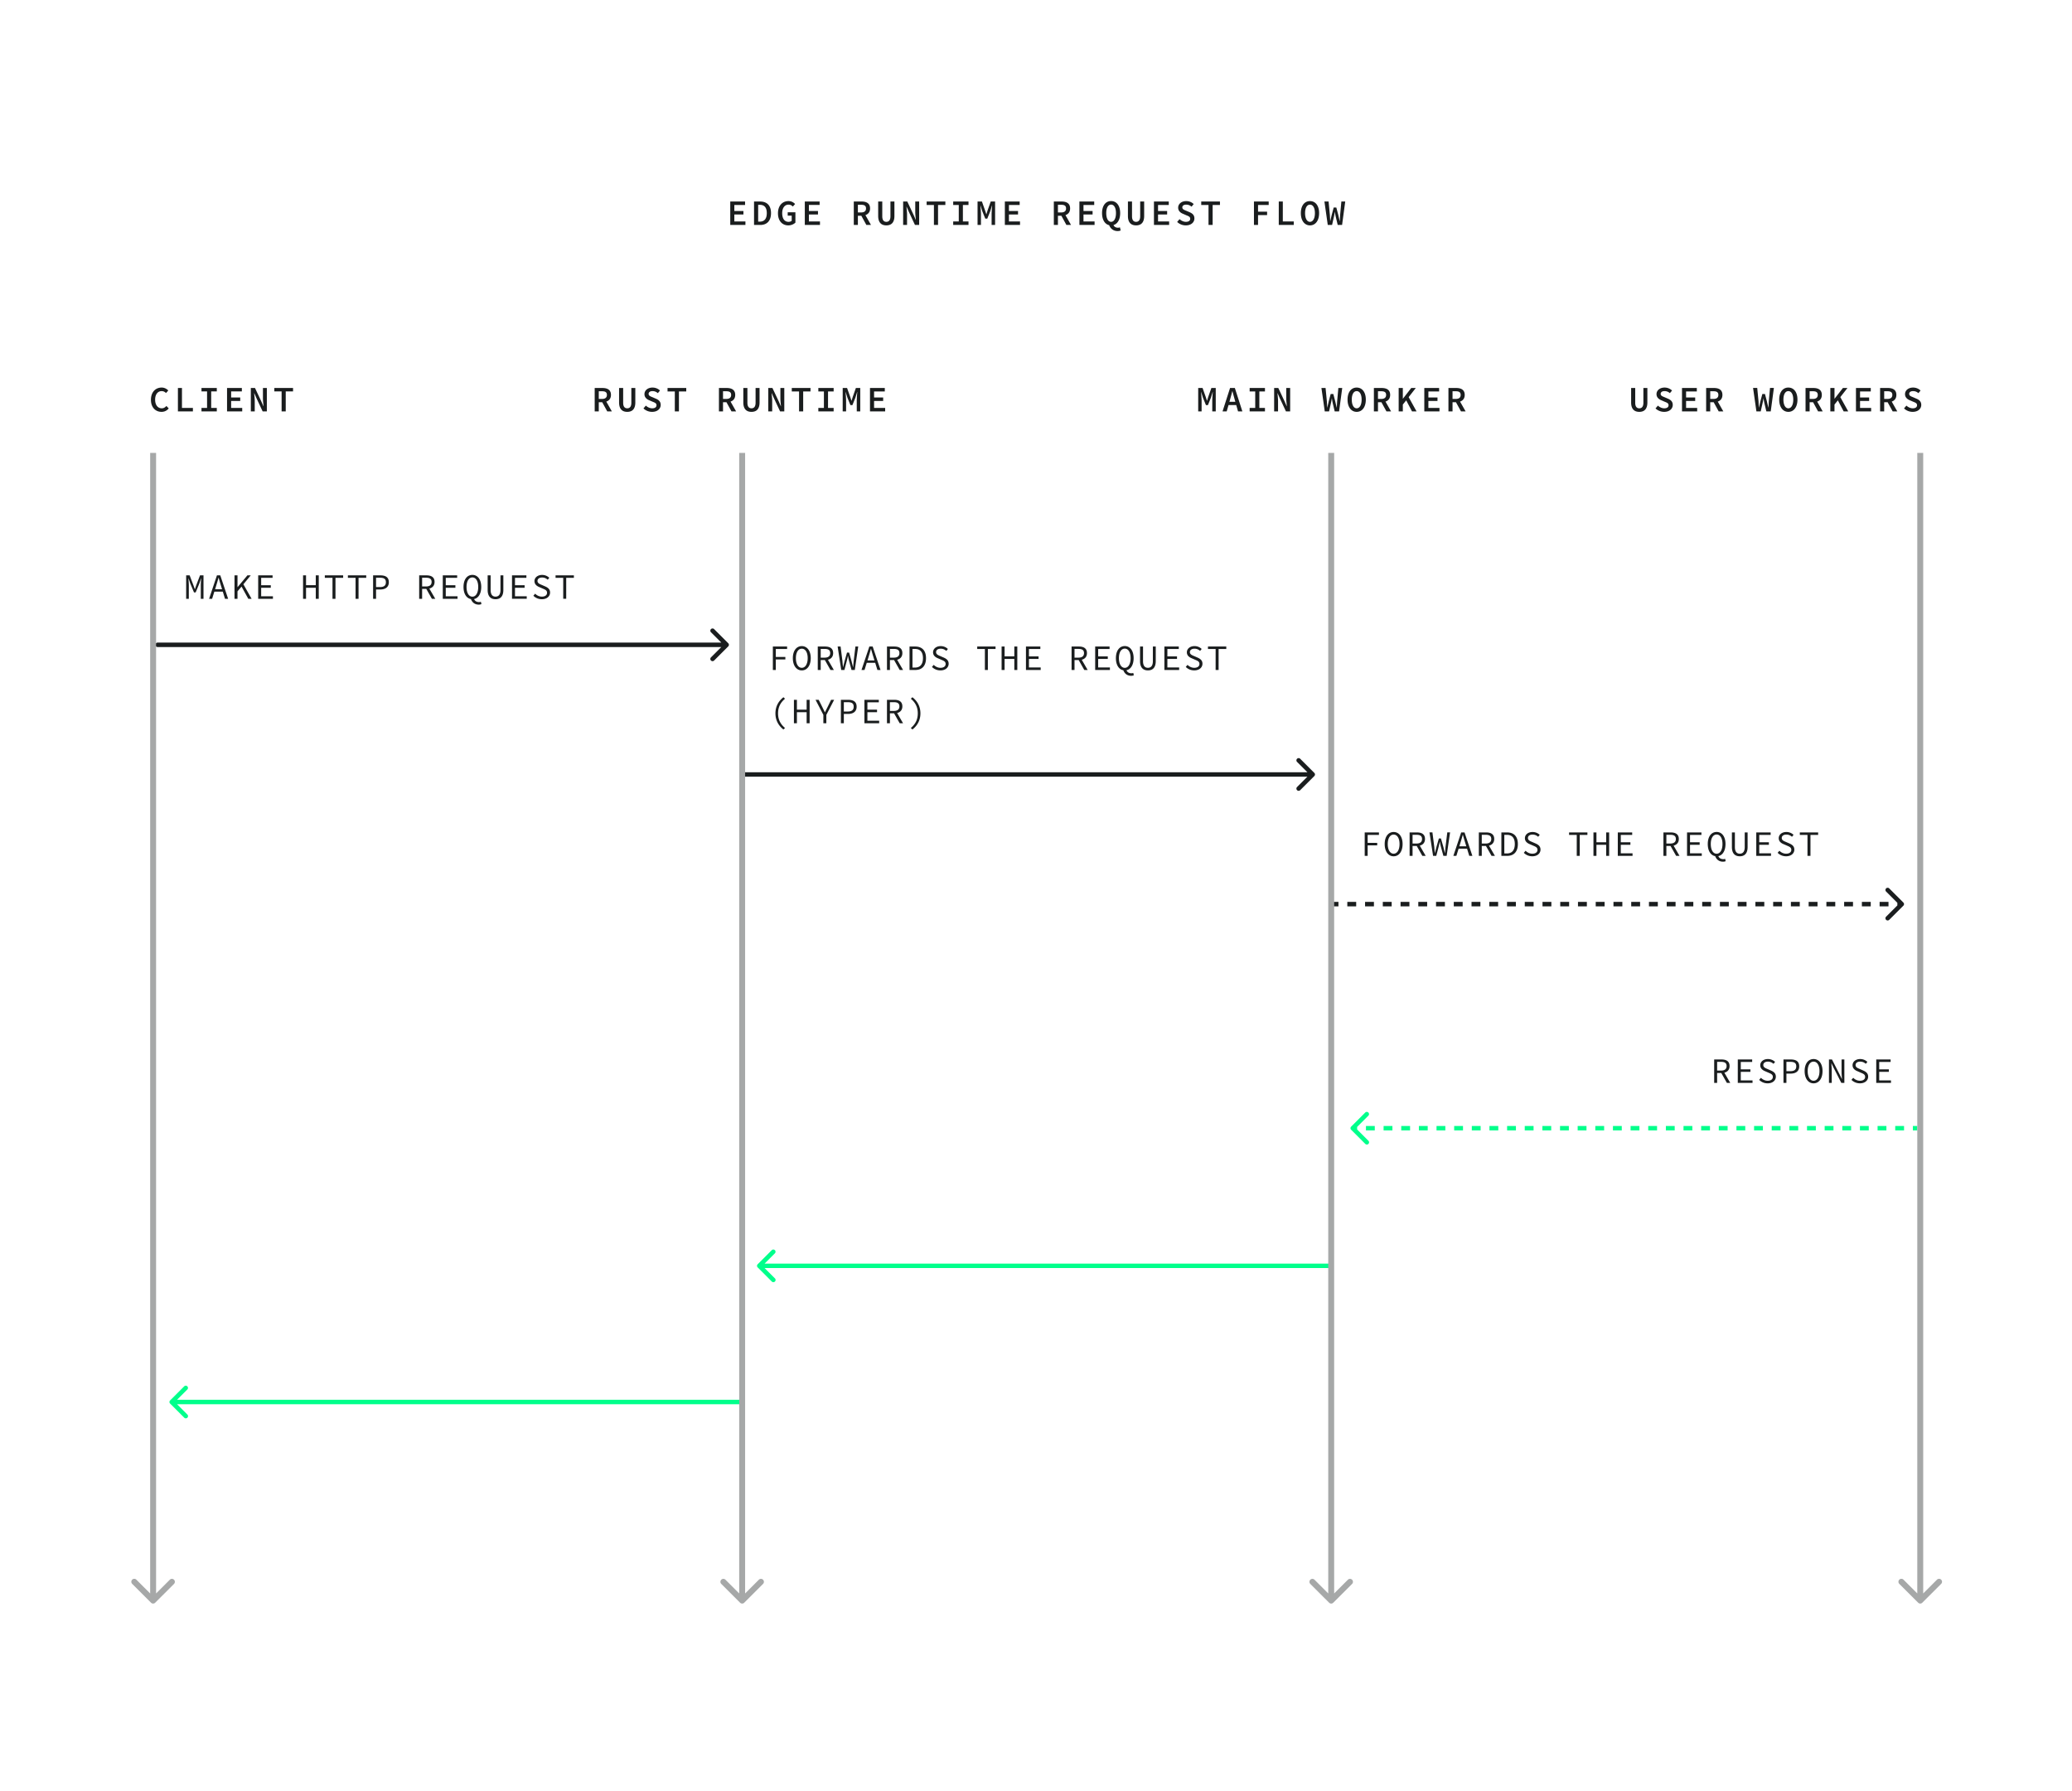 <svg xmlns="http://www.w3.org/2000/svg" width="1400" height="1210" fill="none" viewBox="0 0 1400 1210"><g clip-path="url(#a)"><path fill="#1a1d1e" d="M493.415 152h10.248v-2.352h-7.488v-4.728h6.144v-2.328h-6.144v-4.104h7.248v-2.328h-10.008zm16.071 0h4.2c4.488 0 7.272-2.76 7.272-7.992s-2.784-7.848-7.416-7.848h-4.056zm2.784-2.256v-11.352h1.104c3.024 0 4.728 1.728 4.728 5.616s-1.704 5.736-4.728 5.736zm20.367 2.544c2.016 0 3.768-.864 4.8-1.872v-6.984h-5.208v2.28h2.712v3.456c-.48.456-1.296.72-2.136.72-2.784 0-4.296-2.232-4.296-5.856 0-3.576 1.752-5.76 4.248-5.76 1.368 0 2.208.528 2.928 1.296l1.536-1.728c-.96-.984-2.376-1.968-4.464-1.968-4.08 0-7.104 3.048-7.104 8.256 0 5.232 3 8.16 6.984 8.16m11.15-.288h10.248v-2.352h-7.488v-4.728h6.144v-2.328h-6.144v-4.104h7.248v-2.328h-10.008zm33.101 0h2.76v-6.216h2.328l3.408 6.216h3.12l-3.768-6.648c1.896-.648 3.144-2.112 3.144-4.512 0-3.528-2.52-4.68-5.76-4.68h-5.232zm2.76-8.448v-5.184h2.184c2.16 0 3.312.624 3.312 2.472 0 1.8-1.152 2.712-3.312 2.712zm19.239 8.736c3.432 0 5.448-1.992 5.448-6.336v-9.792h-2.688v9.984c0 2.616-1.08 3.744-2.76 3.744-1.704 0-2.76-1.128-2.76-3.744v-9.984h-2.76v9.792c0 4.344 2.064 6.336 5.52 6.336M610.23 152h2.64v-7.008c0-1.752-.264-3.648-.384-5.328h.072l1.464 3.336 4.2 9h2.832v-15.84h-2.64v6.96c0 1.752.264 3.744.384 5.376h-.072l-1.464-3.36-4.224-8.976h-2.808zm20.798 0h2.784v-13.512h4.944v-2.328h-12.648v2.328h4.92zm13.023 0h10.344v-2.352h-3.792v-11.16h3.792v-2.328h-10.344v2.328h3.768v11.16h-3.768zm16.455 0h2.304v-7.128c0-1.512-.24-4.488-.36-5.976h.072l1.2 3.864 2.016 4.968h1.344l1.992-4.968 1.2-3.864h.096c-.144 1.488-.36 4.464-.36 5.976V152h2.352v-15.84h-2.952l-2.184 6.192-.72 2.376h-.096l-.768-2.376-2.184-6.192h-2.952zm18.45 0h10.248v-2.352h-7.488v-4.728h6.144v-2.328h-6.144v-4.104h7.248v-2.328h-10.008zm33.101 0h2.76v-6.216h2.328l3.408 6.216h3.12l-3.768-6.648c1.896-.648 3.144-2.112 3.144-4.512 0-3.528-2.52-4.68-5.76-4.68h-5.232zm2.76-8.448v-5.184h2.184c2.16 0 3.312.624 3.312 2.472 0 1.8-1.152 2.712-3.312 2.712zM729.328 152h10.248v-2.352h-7.488v-4.728h6.144v-2.328h-6.144v-4.104h7.248v-2.328h-10.008zm25.838 4.128c.84 0 1.512-.168 2.04-.408l-.504-2.136a3 3 0 0 1-1.224.288c-1.368 0-2.592-.552-3.12-1.8 2.736-.792 4.512-3.744 4.512-8.064 0-5.112-2.472-8.16-6.12-8.16s-6.12 3.024-6.12 8.16c0 4.464 1.896 7.464 4.8 8.136.888 2.304 2.808 3.984 5.736 3.984m-4.416-6.24c-2.04 0-3.288-2.328-3.288-5.88 0-3.576 1.248-5.76 3.288-5.76 2.016 0 3.288 2.184 3.288 5.76 0 3.552-1.272 5.88-3.288 5.88m16.887 2.4c3.432 0 5.448-1.992 5.448-6.336v-9.792h-2.688v9.984c0 2.616-1.08 3.744-2.76 3.744-1.704 0-2.76-1.128-2.76-3.744v-9.984h-2.76v9.792c0 4.344 2.064 6.336 5.52 6.336M779.7 152h10.248v-2.352h-7.488v-4.728h6.144v-2.328h-6.144v-4.104h7.248v-2.328H779.7zm21.518.288c3.672 0 5.808-2.136 5.808-4.704 0-2.304-1.416-3.456-3.408-4.272l-2.064-.888c-1.416-.576-2.688-1.008-2.688-2.256 0-1.2 1.008-1.896 2.64-1.896 1.464 0 2.544.504 3.6 1.368l1.44-1.752c-1.296-1.272-3.096-2.016-5.04-2.016-3.192 0-5.448 1.92-5.448 4.44 0 2.304 1.704 3.552 3.384 4.2l2.136.936c1.56.624 2.616 1.032 2.616 2.352 0 1.272-.984 2.088-2.928 2.088-1.536 0-3.096-.744-4.272-1.824l-1.608 1.896c1.536 1.488 3.624 2.328 5.832 2.328m15.351-.288h2.784v-13.512h4.944v-2.328h-12.648v2.328h4.92zm30.701 0h2.76v-6.648h6.12v-2.328h-6.12v-4.536h7.2v-2.328h-9.96zm16.767 0h10.128v-2.352h-7.392V136.16h-2.736zm21.086.288c3.648 0 6.168-3.168 6.168-8.28s-2.52-8.136-6.168-8.136c-3.624 0-6.168 3-6.168 8.136 0 5.112 2.544 8.28 6.168 8.28m0-2.4c-2.016 0-3.312-2.304-3.312-5.88s1.296-5.736 3.312-5.736 3.336 2.16 3.336 5.736-1.32 5.88-3.336 5.88M897.138 152h2.904l1.32-5.856c.216-.96.384-1.992.528-2.928h.072a44 44 0 0 0 .504 2.928l1.392 5.856h2.952l2.136-15.864h-2.616l-.84 9.216-.216 3.984h-.096c-.288-1.344-.648-2.688-.912-3.984l-1.344-5.136h-1.776l-1.368 5.136c-.288 1.32-.624 2.664-.912 3.984h-.072c-.072-1.32-.168-2.64-.216-3.984l-.888-9.216h-2.808zM109.136 278.288c1.992 0 3.6-.816 4.872-2.304l-1.56-1.68c-.888.984-1.872 1.584-3.144 1.584-2.688 0-4.488-2.232-4.488-5.856 0-3.576 1.8-5.76 4.416-5.76 1.224 0 2.136.504 2.928 1.296l1.536-1.728c-.984-1.032-2.52-1.968-4.464-1.968-4.152 0-7.248 3.072-7.248 8.256 0 5.232 3.144 8.16 7.152 8.16m11.078-.288h10.128v-2.352h-7.392V262.16h-2.736zm15.927 0h10.344v-2.352h-3.792v-11.16h3.792v-2.328h-10.344v2.328h3.768v11.16h-3.768zm17.271 0h10.248v-2.352h-7.488v-4.728h6.144v-2.328h-6.144v-4.104h7.248v-2.328h-10.008zm16.07 0h2.64v-7.008c0-1.752-.264-3.648-.384-5.328h.072l1.464 3.336 4.2 9h2.832v-15.84h-2.64v6.96c0 1.752.264 3.744.384 5.376h-.072l-1.464-3.36-4.224-8.976h-2.808zm20.799 0h2.784v-13.512h4.944v-2.328h-12.648v2.328h4.92zM401.82 278h2.76v-6.216h2.328l3.408 6.216h3.12l-3.768-6.648c1.896-.648 3.144-2.112 3.144-4.512 0-3.528-2.52-4.68-5.76-4.68h-5.232zm2.76-8.448v-5.184h2.184c2.16 0 3.312.624 3.312 2.472 0 1.8-1.152 2.712-3.312 2.712zm19.239 8.736c3.432 0 5.448-1.992 5.448-6.336v-9.792h-2.688v9.984c0 2.616-1.08 3.744-2.76 3.744-1.704 0-2.76-1.128-2.76-3.744v-9.984h-2.76v9.792c0 4.344 2.064 6.336 5.52 6.336m16.791 0c3.672 0 5.808-2.136 5.808-4.704 0-2.304-1.416-3.456-3.408-4.272l-2.064-.888c-1.416-.576-2.688-1.008-2.688-2.256 0-1.2 1.008-1.896 2.64-1.896 1.464 0 2.544.504 3.6 1.368l1.44-1.752c-1.296-1.272-3.096-2.016-5.04-2.016-3.192 0-5.448 1.92-5.448 4.44 0 2.304 1.704 3.552 3.384 4.2l2.136.936c1.56.624 2.616 1.032 2.616 2.352 0 1.272-.984 2.088-2.928 2.088-1.536 0-3.096-.744-4.272-1.824l-1.608 1.896c1.536 1.488 3.624 2.328 5.832 2.328m15.35-.288h2.784v-13.512h4.944v-2.328H451.04v2.328h4.92zm29.814 0h2.76v-6.216h2.328L494.27 278h3.12l-3.768-6.648c1.896-.648 3.144-2.112 3.144-4.512 0-3.528-2.52-4.68-5.76-4.68h-5.232zm2.76-8.448v-5.184h2.184c2.16 0 3.312.624 3.312 2.472 0 1.8-1.152 2.712-3.312 2.712zm19.238 8.736c3.432 0 5.448-1.992 5.448-6.336v-9.792h-2.688v9.984c0 2.616-1.08 3.744-2.76 3.744-1.704 0-2.76-1.128-2.76-3.744v-9.984h-2.76v9.792c0 4.344 2.064 6.336 5.52 6.336m11.343-.288h2.64v-7.008c0-1.752-.264-3.648-.384-5.328h.072l1.464 3.336 4.2 9h2.832v-15.84h-2.64v6.96c0 1.752.264 3.744.384 5.376h-.072l-1.464-3.36-4.224-8.976h-2.808zm20.798 0h2.784v-13.512h4.944v-2.328h-12.648v2.328h4.92zm13.023 0h10.344v-2.352h-3.792v-11.16h3.792v-2.328h-10.344v2.328h3.768v11.16h-3.768zm16.455 0h2.304v-7.128c0-1.512-.24-4.488-.36-5.976h.072l1.2 3.864 2.016 4.968h1.344l1.992-4.968 1.2-3.864h.096c-.144 1.488-.36 4.464-.36 5.976V278h2.352v-15.84h-2.952l-2.184 6.192-.72 2.376h-.096l-.768-2.376-2.184-6.192h-2.952zm18.45 0h10.248v-2.352h-7.488v-4.728h6.144v-2.328h-6.144v-4.104h7.248v-2.328h-10.008zM809.594 278h2.304v-7.128c0-1.512-.24-4.488-.36-5.976h.072l1.2 3.864 2.016 4.968h1.344l1.992-4.968 1.2-3.864h.096c-.144 1.488-.36 4.464-.36 5.976V278h2.352v-15.84h-2.952l-2.184 6.192-.72 2.376h-.096l-.768-2.376-2.184-6.192h-2.952zm16.434 0h2.808l1.248-4.32h5.208l1.224 4.32h2.928l-5.088-15.84h-3.24zm4.656-6.504.552-1.968c.48-1.68.96-3.456 1.392-5.208h.096c.456 1.752.936 3.528 1.416 5.208l.552 1.968zM844.355 278h10.344v-2.352h-3.792v-11.16h3.792v-2.328h-10.344v2.328h3.768v11.16h-3.768zm16.55 0h2.64v-7.008c0-1.752-.264-3.648-.384-5.328h.072l1.464 3.336 4.2 9h2.832v-15.84h-2.64v6.96c0 1.752.264 3.744.384 5.376h-.072l-1.464-3.36-4.224-8.976h-2.808zm34.206 0h2.904l1.32-5.856c.216-.96.384-1.992.528-2.928h.072a44 44 0 0 0 .504 2.928l1.392 5.856h2.952l2.136-15.864h-2.616l-.84 9.216-.216 3.984h-.096c-.288-1.344-.648-2.688-.912-3.984l-1.344-5.136h-1.776l-1.368 5.136c-.288 1.32-.624 2.664-.912 3.984h-.072c-.072-1.32-.168-2.64-.216-3.984l-.888-9.216h-2.808zm21.566.288c3.648 0 6.168-3.168 6.168-8.28s-2.52-8.136-6.168-8.136c-3.624 0-6.168 3-6.168 8.136 0 5.112 2.544 8.28 6.168 8.28m0-2.4c-2.016 0-3.312-2.304-3.312-5.88s1.296-5.736 3.312-5.736 3.336 2.16 3.336 5.736-1.32 5.88-3.336 5.88M928.308 278h2.76v-6.216h2.328l3.408 6.216h3.12l-3.768-6.648c1.896-.648 3.144-2.112 3.144-4.512 0-3.528-2.52-4.68-5.76-4.68h-5.232zm2.76-8.448v-5.184h2.184c2.16 0 3.312.624 3.312 2.472 0 1.8-1.152 2.712-3.312 2.712zM945.051 278h2.808v-4.656l2.28-2.832 3.936 7.488h3.072l-5.352-9.672 4.824-6.168h-3.072l-5.616 7.224h-.072v-7.224h-2.808zm17.318 0h10.248v-2.352h-7.488v-4.728h6.144v-2.328h-6.144v-4.104h7.248v-2.328h-10.008zm16.311 0h2.76v-6.216h2.328l3.408 6.216h3.12l-3.768-6.648c1.896-.648 3.144-2.112 3.144-4.512 0-3.528-2.52-4.68-5.76-4.68h-5.232zm2.76-8.448v-5.184h2.184c2.16 0 3.312.624 3.312 2.472 0 1.8-1.152 2.712-3.312 2.712zM1107.64 278.288c3.43 0 5.45-1.992 5.45-6.336v-9.792h-2.69v9.984c0 2.616-1.08 3.744-2.76 3.744-1.7 0-2.76-1.128-2.76-3.744v-9.984h-2.76v9.792c0 4.344 2.06 6.336 5.52 6.336m16.79 0c3.67 0 5.81-2.136 5.81-4.704 0-2.304-1.42-3.456-3.41-4.272l-2.06-.888c-1.42-.576-2.69-1.008-2.69-2.256 0-1.2 1.01-1.896 2.64-1.896 1.46 0 2.54.504 3.6 1.368l1.44-1.752c-1.3-1.272-3.1-2.016-5.04-2.016-3.19 0-5.45 1.92-5.45 4.44 0 2.304 1.71 3.552 3.39 4.2l2.13.936c1.56.624 2.62 1.032 2.62 2.352 0 1.272-.99 2.088-2.93 2.088-1.54 0-3.1-.744-4.27-1.824l-1.61 1.896c1.54 1.488 3.62 2.328 5.83 2.328m12.06-.288h10.25v-2.352h-7.49v-4.728h6.15v-2.328h-6.15v-4.104h7.25v-2.328h-10.01zm16.31 0h2.76v-6.216h2.33l3.41 6.216h3.12l-3.77-6.648c1.9-.648 3.15-2.112 3.15-4.512 0-3.528-2.52-4.68-5.76-4.68h-5.24zm2.76-8.448v-5.184h2.19c2.16 0 3.31.624 3.31 2.472 0 1.8-1.15 2.712-3.31 2.712zm31.21 8.448h2.9l1.32-5.856c.22-.96.39-1.992.53-2.928h.07c.12.936.32 1.968.51 2.928l1.39 5.856h2.95l2.14-15.864h-2.62l-.84 9.216-.21 3.984h-.1c-.29-1.344-.65-2.688-.91-3.984l-1.35-5.136h-1.77l-1.37 5.136c-.29 1.32-.62 2.664-.91 3.984h-.07c-.08-1.32-.17-2.64-.22-3.984l-.89-9.216h-2.81zm21.57.288c3.64 0 6.16-3.168 6.16-8.28s-2.52-8.136-6.16-8.136c-3.63 0-6.17 3-6.17 8.136 0 5.112 2.54 8.28 6.17 8.28m0-2.4c-2.02 0-3.32-2.304-3.32-5.88s1.3-5.736 3.32-5.736c2.01 0 3.33 2.16 3.33 5.736s-1.32 5.88-3.33 5.88m11.63 2.112h2.76v-6.216h2.33l3.4 6.216h3.12l-3.76-6.648c1.89-.648 3.14-2.112 3.14-4.512 0-3.528-2.52-4.68-5.76-4.68h-5.23zm2.76-8.448v-5.184h2.18c2.16 0 3.31.624 3.31 2.472 0 1.8-1.15 2.712-3.31 2.712zm13.98 8.448h2.81v-4.656l2.28-2.832 3.93 7.488h3.08l-5.36-9.672 4.83-6.168h-3.07l-5.62 7.224h-.07v-7.224h-2.81zm17.32 0h10.25v-2.352h-7.49v-4.728h6.14v-2.328h-6.14v-4.104h7.25v-2.328h-10.01zm16.31 0h2.76v-6.216h2.33l3.41 6.216h3.12l-3.77-6.648c1.89-.648 3.14-2.112 3.14-4.512 0-3.528-2.52-4.68-5.76-4.68h-5.23zm2.76-8.448v-5.184h2.18c2.16 0 3.32.624 3.32 2.472 0 1.8-1.16 2.712-3.32 2.712zm19.24 8.736c3.67 0 5.81-2.136 5.81-4.704 0-2.304-1.42-3.456-3.41-4.272l-2.07-.888c-1.41-.576-2.68-1.008-2.68-2.256 0-1.2 1-1.896 2.64-1.896 1.46 0 2.54.504 3.6 1.368l1.44-1.752c-1.3-1.272-3.1-2.016-5.04-2.016-3.2 0-5.45 1.92-5.45 4.44 0 2.304 1.7 3.552 3.38 4.2l2.14.936c1.56.624 2.61 1.032 2.61 2.352 0 1.272-.98 2.088-2.92 2.088-1.54 0-3.1-.744-4.28-1.824l-1.6 1.896c1.53 1.488 3.62 2.328 5.83 2.328M125.784 404.599h1.8v-8.952c0-1.296-.168-3.576-.264-4.848h.072l1.152 3.384 2.544 6.12h1.104l2.52-6.12 1.104-3.384h.096c-.096 1.272-.24 3.552-.24 4.848v8.952h1.824v-15.84h-2.352l-2.568 6.744-.864 2.568h-.096l-.912-2.568-2.568-6.744h-2.352zm15.496 0h2.04l1.512-4.848h5.712l1.488 4.848h2.112l-5.304-15.84h-2.256zm4.056-6.456.744-2.424c.552-1.776 1.056-3.48 1.56-5.328h.096a155 155 0 0 0 1.56 5.328l.744 2.424zm13.118 6.456h2.016v-5.04l2.736-3.216 4.56 8.256h2.232l-5.544-9.816 4.968-6.024h-2.256l-6.624 7.944h-.072v-7.944h-2.016zm15.999 0h9.96v-1.704h-7.944v-5.76h6.504v-1.704h-6.504v-4.992h7.704v-1.68h-9.72zm30.317 0h2.016v-7.464h6.576v7.464h2.016v-15.84h-2.016v6.648h-6.576v-6.648h-2.016zm19.887 0h2.016v-14.16h5.184v-1.68h-12.384v1.68h5.184zm15.59 0h2.016v-14.16h5.184v-1.68h-12.384v1.68h5.184zm11.847 0h1.992v-6.288h2.832c3.456 0 5.808-1.56 5.808-4.896 0-3.48-2.328-4.656-5.808-4.656h-4.824zm1.992-7.92v-6.312h2.568c2.736 0 4.08.744 4.08 3.048 0 2.256-1.32 3.264-4.08 3.264zm29.141 7.92h1.992v-6.696h2.808l3.792 6.696h2.28l-4.008-6.912c2.136-.552 3.528-2.016 3.528-4.488 0-3.288-2.304-4.44-5.496-4.44h-4.896zm1.992-8.328v-5.904h2.616c2.448 0 3.792.744 3.792 2.832 0 2.064-1.344 3.072-3.792 3.072zm13.959 8.328h9.96v-1.704h-7.944v-5.76h6.504v-1.704h-6.504v-4.992h7.704v-1.68h-9.72zm24.327 3.936c.696 0 1.272-.144 1.776-.336l-.36-1.608c-.288.12-.696.24-1.176.24-1.632 0-2.88-.696-3.408-2.064 2.904-.6 4.824-3.648 4.824-8.16 0-5.04-2.424-8.16-5.976-8.16-3.576 0-6 3.096-6 8.16 0 4.584 1.992 7.656 5.016 8.184.792 2.16 2.52 3.744 5.304 3.744m-4.32-5.376c-2.424 0-3.96-2.616-3.96-6.552s1.536-6.432 3.96-6.432c2.4 0 3.936 2.496 3.936 6.432s-1.536 6.552-3.936 6.552m15.638 1.728c3.072 0 5.28-1.728 5.28-6.264v-9.864h-1.944v9.888c0 3.312-1.44 4.488-3.336 4.488s-3.312-1.176-3.312-4.488v-9.888h-2.016v9.864c0 4.536 2.232 6.264 5.328 6.264m11.127-.288h9.96v-1.704h-7.944v-5.76h6.504v-1.704h-6.504v-4.992h7.704v-1.68h-9.72zm20.15.288c3.456 0 5.568-1.992 5.568-4.512 0-2.352-1.56-3.384-3.48-4.224l-2.208-.96c-1.344-.576-2.808-1.128-2.808-2.64 0-1.44 1.224-2.328 3.12-2.328 1.56 0 2.76.576 3.792 1.488l1.056-1.296c-1.152-1.152-2.88-1.944-4.848-1.944-3 0-5.16 1.776-5.16 4.2 0 2.304 1.824 3.456 3.408 4.08l2.256.984c1.608.696 2.832 1.176 2.832 2.808 0 1.56-1.272 2.592-3.504 2.592-1.728 0-3.36-.792-4.536-1.992l-1.2 1.392c1.416 1.44 3.408 2.352 5.712 2.352m14.463-.288h2.016v-14.16h5.184v-1.68h-12.384v1.68h5.184zM522.2 452.695h1.992v-7.104h6.456v-1.68h-6.456v-5.376h7.632v-1.68H522.2zm19.551.288c3.552 0 6.048-3.192 6.048-8.28 0-5.04-2.496-8.136-6.048-8.136s-6.048 3.072-6.048 8.136c0 5.088 2.496 8.28 6.048 8.28m0-1.752c-2.4 0-3.984-2.568-3.984-6.528 0-3.936 1.584-6.384 3.984-6.384s3.984 2.448 3.984 6.384c0 3.96-1.584 6.528-3.984 6.528m10.79 1.464h1.992v-6.696h2.808l3.792 6.696h2.28l-4.008-6.912c2.136-.552 3.528-2.016 3.528-4.488 0-3.288-2.304-4.44-5.496-4.44h-4.896zm1.992-8.328v-5.904h2.616c2.448 0 3.792.744 3.792 2.832 0 2.064-1.344 3.072-3.792 3.072zm13.863 8.328h2.16l1.728-6.648c.24-.936.432-1.92.624-2.856h.072c.168.936.36 1.92.576 2.856l1.8 6.648h2.208l2.328-15.864h-1.896l-1.2 9.96c-.096 1.296-.24 2.616-.336 3.912h-.096c-.336-1.296-.696-2.64-.984-3.912l-1.656-5.856h-1.416l-1.656 5.856c-.312 1.296-.672 2.616-1.008 3.912h-.072c-.096-1.296-.264-2.592-.336-3.912l-1.272-9.96h-1.992zm13.694 0h2.04l1.512-4.848h5.712l1.488 4.848h2.112l-5.304-15.84h-2.256zm4.056-6.456.744-2.424c.552-1.776 1.056-3.48 1.56-5.328h.096a155 155 0 0 0 1.56 5.328l.744 2.424zm13.167 6.456h1.992v-6.696h2.808l3.792 6.696h2.28l-4.008-6.912c2.136-.552 3.528-2.016 3.528-4.488 0-3.288-2.304-4.44-5.496-4.44h-4.896zm1.992-8.328v-5.904h2.616c2.448 0 3.792.744 3.792 2.832 0 2.064-1.344 3.072-3.792 3.072zm13.239 8.328h3.936c4.656 0 7.2-2.952 7.2-7.992 0-5.016-2.544-7.848-7.296-7.848h-3.84zm1.992-1.632v-12.576h1.728c3.576 0 5.352 2.232 5.352 6.216 0 4.008-1.776 6.36-5.352 6.36zm18.878 1.92c3.456 0 5.568-1.992 5.568-4.512 0-2.352-1.56-3.384-3.48-4.224l-2.208-.96c-1.344-.576-2.808-1.128-2.808-2.64 0-1.44 1.224-2.328 3.12-2.328 1.56 0 2.76.576 3.792 1.488l1.056-1.296c-1.152-1.152-2.88-1.944-4.848-1.944-3 0-5.16 1.776-5.16 4.2 0 2.304 1.824 3.456 3.408 4.08l2.256.984c1.608.696 2.832 1.176 2.832 2.808 0 1.56-1.272 2.592-3.504 2.592-1.728 0-3.36-.792-4.536-1.992l-1.2 1.392c1.416 1.44 3.408 2.352 5.712 2.352m30.054-.288h2.016v-14.16h5.184v-1.68h-12.384v1.68h5.184zm11.294 0h2.016v-7.464h6.576v7.464h2.016v-15.84h-2.016v6.648h-6.576v-6.648h-2.016zm16.455 0h9.96v-1.704h-7.944v-5.76h6.504v-1.704h-6.504v-4.992h7.704v-1.68h-9.72zm30.821 0h1.992v-6.696h2.808l3.792 6.696h2.28l-4.008-6.912c2.136-.552 3.528-2.016 3.528-4.488 0-3.288-2.304-4.44-5.496-4.44h-4.896zm1.992-8.328v-5.904h2.616c2.448 0 3.792.744 3.792 2.832 0 2.064-1.344 3.072-3.792 3.072zm13.959 8.328h9.96v-1.704h-7.944v-5.76h6.504v-1.704h-6.504v-4.992h7.704v-1.68h-9.72zm24.326 3.936c.696 0 1.272-.144 1.776-.336l-.36-1.608c-.288.12-.696.24-1.176.24-1.632 0-2.88-.696-3.408-2.064 2.904-.6 4.824-3.648 4.824-8.16 0-5.04-2.424-8.16-5.976-8.16-3.576 0-6 3.096-6 8.16 0 4.584 1.992 7.656 5.016 8.184.792 2.16 2.52 3.744 5.304 3.744m-4.32-5.376c-2.424 0-3.96-2.616-3.96-6.552s1.536-6.432 3.96-6.432c2.4 0 3.936 2.496 3.936 6.432s-1.536 6.552-3.936 6.552m15.639 1.728c3.072 0 5.28-1.728 5.28-6.264v-9.864h-1.944v9.888c0 3.312-1.44 4.488-3.336 4.488s-3.312-1.176-3.312-4.488v-9.888h-2.016v9.864c0 4.536 2.232 6.264 5.328 6.264m11.127-.288h9.96v-1.704h-7.944v-5.76h6.504v-1.704h-6.504v-4.992h7.704v-1.68h-9.72zm20.15.288c3.456 0 5.568-1.992 5.568-4.512 0-2.352-1.56-3.384-3.48-4.224l-2.208-.96c-1.344-.576-2.808-1.128-2.808-2.64 0-1.44 1.224-2.328 3.12-2.328 1.56 0 2.76.576 3.792 1.488l1.056-1.296c-1.152-1.152-2.88-1.944-4.848-1.944-3 0-5.16 1.776-5.16 4.2 0 2.304 1.824 3.456 3.408 4.08l2.256.984c1.608.696 2.832 1.176 2.832 2.808 0 1.56-1.272 2.592-3.504 2.592-1.728 0-3.36-.792-4.536-1.992l-1.2 1.392c1.416 1.44 3.408 2.352 5.712 2.352m14.463-.288h2.016v-14.16h5.184v-1.68H816.19v1.68h5.184zm-292.022 40.224 1.08-1.008c-3.216-2.712-4.704-5.856-4.704-9.888s1.488-7.176 4.704-9.888l-1.08-1.008c-3.336 2.592-5.4 6.264-5.4 10.896s2.064 8.304 5.4 10.896m7.095-4.224h2.016v-7.464h6.576v7.464h2.016v-15.84h-2.016v6.648h-6.576v-6.648h-2.016zm19.886 0h2.016v-5.664l5.28-10.176h-2.064l-2.28 4.68c-.6 1.224-1.224 2.448-1.848 3.72h-.096c-.648-1.272-1.2-2.472-1.8-3.672l-2.376-4.728h-2.112l5.28 10.176zm11.847 0h1.992v-6.288h2.832c3.456 0 5.808-1.56 5.808-4.896 0-3.48-2.328-4.656-5.808-4.656h-4.824zm1.992-7.92v-6.312h2.568c2.736 0 4.08.744 4.08 3.048 0 2.256-1.32 3.264-4.08 3.264zm13.91 7.92h9.96v-1.704h-7.944v-5.76h6.504v-1.704h-6.504v-4.992h7.704v-1.68h-9.72zm15.231 0h1.992v-6.696h2.808l3.792 6.696h2.28l-4.008-6.912c2.136-.552 3.528-2.016 3.528-4.488 0-3.288-2.304-4.44-5.496-4.44h-4.896zm1.992-8.328v-5.904h2.616c2.448 0 3.792.744 3.792 2.832 0 2.064-1.344 3.072-3.792 3.072zm15.207 12.552c3.336-2.592 5.4-6.264 5.4-10.896s-2.064-8.304-5.4-10.896l-1.08 1.008c3.216 2.712 4.704 5.856 4.704 9.888s-1.488 7.176-4.704 9.888zM922.097 578.297h1.992v-7.104h6.456v-1.68h-6.456v-5.376h7.632v-1.68h-9.624zm19.551.288c3.552 0 6.048-3.192 6.048-8.28 0-5.04-2.496-8.136-6.048-8.136s-6.048 3.072-6.048 8.136c0 5.088 2.496 8.28 6.048 8.28m0-1.752c-2.4 0-3.984-2.568-3.984-6.528 0-3.936 1.584-6.384 3.984-6.384s3.984 2.448 3.984 6.384c0 3.96-1.584 6.528-3.984 6.528m10.791 1.464h1.992v-6.696h2.808l3.792 6.696h2.28l-4.008-6.912c2.136-.552 3.528-2.016 3.528-4.488 0-3.288-2.304-4.44-5.496-4.44h-4.896zm1.992-8.328v-5.904h2.616c2.448 0 3.792.744 3.792 2.832 0 2.064-1.344 3.072-3.792 3.072zm13.862 8.328h2.16l1.728-6.648c.24-.936.432-1.92.624-2.856h.072c.168.936.36 1.92.576 2.856l1.8 6.648h2.208l2.328-15.864h-1.896l-1.2 9.96c-.096 1.296-.24 2.616-.336 3.912h-.096c-.336-1.296-.696-2.64-.984-3.912l-1.656-5.856h-1.416l-1.656 5.856c-.312 1.296-.672 2.616-1.008 3.912h-.072c-.096-1.296-.264-2.592-.336-3.912l-1.272-9.96h-1.992zm13.695 0h2.04l1.512-4.848h5.712l1.488 4.848h2.112l-5.304-15.84h-2.256zm4.056-6.456.744-2.424c.552-1.776 1.056-3.48 1.56-5.328h.096a155 155 0 0 0 1.56 5.328l.744 2.424zm13.167 6.456h1.989v-6.696h2.81l3.79 6.696h2.28l-4.01-6.912c2.14-.552 3.53-2.016 3.53-4.488 0-3.288-2.3-4.44-5.49-4.44h-4.899zm1.989-8.328v-5.904h2.62c2.45 0 3.79.744 3.79 2.832 0 2.064-1.34 3.072-3.79 3.072zm13.24 8.328h3.94c4.65 0 7.2-2.952 7.2-7.992 0-5.016-2.55-7.848-7.3-7.848h-3.84zm1.99-1.632v-12.576h1.73c3.58 0 5.35 2.232 5.35 6.216 0 4.008-1.77 6.36-5.35 6.36zm18.88 1.92c3.46 0 5.57-1.992 5.57-4.512 0-2.352-1.56-3.384-3.48-4.224l-2.21-.96c-1.34-.576-2.81-1.128-2.81-2.64 0-1.44 1.23-2.328 3.12-2.328 1.56 0 2.76.576 3.8 1.488l1.05-1.296c-1.15-1.152-2.88-1.944-4.85-1.944-3 0-5.16 1.776-5.16 4.2 0 2.304 1.83 3.456 3.41 4.08l2.26.984c1.61.696 2.83 1.176 2.83 2.808 0 1.56-1.27 2.592-3.5 2.592-1.73 0-3.36-.792-4.54-1.992l-1.2 1.392c1.42 1.44 3.41 2.352 5.71 2.352m30.06-.288h2.01v-14.16h5.19v-1.68h-12.39v1.68h5.19zm11.29 0h2.02v-7.464h6.57v7.464h2.02v-15.84h-2.02v6.648h-6.57v-6.648h-2.02zm16.45 0h9.96v-1.704h-7.94v-5.76h6.5v-1.704h-6.5v-4.992h7.7v-1.68h-9.72zm30.83 0h1.99v-6.696h2.81l3.79 6.696h2.28l-4.01-6.912c2.14-.552 3.53-2.016 3.53-4.488 0-3.288-2.31-4.44-5.5-4.44h-4.89zm1.99-8.328v-5.904h2.61c2.45 0 3.8.744 3.8 2.832 0 2.064-1.35 3.072-3.8 3.072zm13.96 8.328h9.96v-1.704h-7.95v-5.76h6.51v-1.704h-6.51v-4.992h7.71v-1.68h-9.72zm24.32 3.936c.7 0 1.27-.144 1.78-.336l-.36-1.608c-.29.12-.7.24-1.18.24-1.63 0-2.88-.696-3.41-2.064 2.91-.6 4.83-3.648 4.83-8.16 0-5.04-2.43-8.16-5.98-8.16-3.57 0-6 3.096-6 8.16 0 4.584 1.99 7.656 5.02 8.184.79 2.16 2.52 3.744 5.3 3.744m-4.32-5.376c-2.42 0-3.96-2.616-3.96-6.552s1.54-6.432 3.96-6.432c2.4 0 3.94 2.496 3.94 6.432s-1.54 6.552-3.94 6.552m15.64 1.728c3.07 0 5.28-1.728 5.28-6.264v-9.864h-1.94v9.888c0 3.312-1.44 4.488-3.34 4.488-1.89 0-3.31-1.176-3.31-4.488v-9.888h-2.02v9.864c0 4.536 2.24 6.264 5.33 6.264m11.13-.288h9.96v-1.704h-7.95v-5.76h6.51v-1.704h-6.51v-4.992h7.71v-1.68h-9.72zm20.15.288c3.45 0 5.57-1.992 5.57-4.512 0-2.352-1.56-3.384-3.48-4.224l-2.21-.96c-1.35-.576-2.81-1.128-2.81-2.64 0-1.44 1.22-2.328 3.12-2.328 1.56 0 2.76.576 3.79 1.488l1.06-1.296c-1.15-1.152-2.88-1.944-4.85-1.944-3 0-5.16 1.776-5.16 4.2 0 2.304 1.82 3.456 3.41 4.08l2.25.984c1.61.696 2.84 1.176 2.84 2.808 0 1.56-1.28 2.592-3.51 2.592-1.73 0-3.36-.792-4.53-1.992l-1.2 1.392c1.41 1.44 3.4 2.352 5.71 2.352m14.46-.288h2.02v-14.16h5.18v-1.68h-12.38v1.68h5.18zM106.46 434.195a1.5 1.5 0 0 0 0 3zm385.601 2.561a1.5 1.5 0 0 0 0-2.122l-9.546-9.546a1.5 1.5 0 0 0-2.122 0 1.5 1.5 0 0 0 0 2.122l8.486 8.485-8.486 8.485a1.5 1.5 0 0 0 0 2.122 1.5 1.5 0 0 0 2.122 0zm-385.601.439H491v-3H106.46zM501.46 521.797a1.5 1.5 0 0 0 0 3zm386.601 2.561a1.5 1.5 0 0 0 0-2.121l-9.546-9.546a1.5 1.5 0 0 0-2.122 2.121l8.486 8.485-8.486 8.486a1.5 1.5 0 1 0 2.122 2.121zm-386.601.439H887v-3H501.46zM901.358 609.4a1.5 1.5 0 1 0 0 3zm384.702 2.561c.59-.586.59-1.536 0-2.122l-9.55-9.546a1.5 1.5 0 0 0-2.12 0 1.51 1.51 0 0 0 0 2.122l8.49 8.485-8.49 8.485a1.51 1.51 0 0 0 0 2.122 1.5 1.5 0 0 0 2.12 0zm-384.702.439h2.997v-3h-2.997zm8.991 0h5.995v-3h-5.995zm11.989 0h5.995v-3h-5.995zm11.989 0h5.994v-3h-5.994zm11.989 0h5.994v-3h-5.994zm11.989 0h5.994v-3h-5.994zm11.988 0h5.995v-3h-5.995zm11.989 0h5.995v-3h-5.995zm11.989 0h5.999v-3h-5.999zm11.989 0h5.99v-3h-5.99zm11.99 0h5.99v-3h-5.99zm11.99 0h5.99v-3h-5.99zm11.99 0h5.99v-3h-5.99zm11.99 0h5.99v-3h-5.99zm11.98 0h6v-3h-6zm11.99 0h6v-3h-6zm11.99 0h6v-3h-6zm11.99 0h5.99v-3h-5.99zm11.99 0h5.99v-3h-5.99zm11.99 0h5.99v-3h-5.99zm11.99 0h5.99v-3h-5.99zm11.99 0h5.99v-3h-5.99zm11.98 0h6v-3h-6zm11.99 0h6v-3h-6zm11.99 0h6v-3h-6zm11.99 0h6v-3h-6zm11.99 0h5.99v-3h-5.99zm11.99 0h5.99v-3h-5.99zm11.99 0h5.99v-3h-5.99zm11.99 0h5.99v-3h-5.99zm11.99 0h5.99v-3h-5.99zm11.98 0h6v-3h-6zm11.99 0h3v-3h-3zM1158.23 731.709h1.99v-6.696h2.81l3.79 6.696h2.28l-4-6.912c2.13-.552 3.52-2.016 3.52-4.488 0-3.288-2.3-4.44-5.49-4.44h-4.9zm1.99-8.328v-5.904h2.62c2.45 0 3.79.744 3.79 2.832 0 2.064-1.34 3.072-3.79 3.072zm13.96 8.328h9.96v-1.704h-7.94v-5.76h6.5v-1.704h-6.5v-4.992h7.7v-1.68h-9.72zm20.15.288c3.46 0 5.57-1.992 5.57-4.512 0-2.352-1.56-3.384-3.48-4.224l-2.21-.96c-1.34-.576-2.8-1.128-2.8-2.64 0-1.44 1.22-2.328 3.12-2.328 1.56 0 2.76.576 3.79 1.488l1.05-1.296c-1.15-1.152-2.88-1.944-4.84-1.944-3 0-5.16 1.776-5.16 4.2 0 2.304 1.82 3.456 3.4 4.08l2.26.984c1.61.696 2.83 1.176 2.83 2.808 0 1.56-1.27 2.592-3.5 2.592-1.73 0-3.36-.792-4.54-1.992l-1.2 1.392c1.42 1.44 3.41 2.352 5.71 2.352m10.72-.288h1.99v-6.288h2.84c3.45 0 5.8-1.56 5.8-4.896 0-3.48-2.32-4.656-5.8-4.656h-4.83zm1.99-7.92v-6.312h2.57c2.74 0 4.08.744 4.08 3.048 0 2.256-1.32 3.264-4.08 3.264zm18.36 8.208c3.55 0 6.04-3.192 6.04-8.28 0-5.04-2.49-8.136-6.04-8.136-3.56 0-6.05 3.072-6.05 8.136 0 5.088 2.49 8.28 6.05 8.28m0-1.752c-2.4 0-3.99-2.568-3.99-6.528 0-3.936 1.59-6.384 3.99-6.384s3.98 2.448 3.98 6.384c0 3.96-1.58 6.528-3.98 6.528m10.38 1.464h1.89v-8.304c0-1.632-.19-3.336-.26-4.944h.05l1.58 3.24 5.11 10.008h2.04v-15.84h-1.89v8.232c0 1.656.19 3.456.26 5.016h-.05l-1.58-3.24-5.11-10.008h-2.04zm20.92.288c3.45 0 5.56-1.992 5.56-4.512 0-2.352-1.56-3.384-3.48-4.224l-2.2-.96c-1.35-.576-2.81-1.128-2.81-2.64 0-1.44 1.22-2.328 3.12-2.328 1.56 0 2.76.576 3.79 1.488l1.06-1.296c-1.16-1.152-2.88-1.944-4.85-1.944-3 0-5.16 1.776-5.16 4.2 0 2.304 1.82 3.456 3.41 4.08l2.25.984c1.61.696 2.83 1.176 2.83 2.808 0 1.56-1.27 2.592-3.5 2.592-1.73 0-3.36-.792-4.54-1.992l-1.2 1.392c1.42 1.44 3.41 2.352 5.72 2.352m11.03-.288h9.96v-1.704h-7.95v-5.76h6.51v-1.704h-6.51v-4.992h7.71v-1.68h-9.72z"/><path fill="#00ff8b" d="M912.939 761.248a1.5 1.5 0 0 0 0 2.121l9.546 9.546a1.5 1.5 0 0 0 2.122-2.121l-8.486-8.485 8.486-8.486a1.501 1.501 0 0 0-2.122-2.121zm1.061 2.561h2.98v-3H914zm8.94 0h5.961v-3h-5.961zm11.921 0h5.96v-3h-5.96zm11.921 0h5.96v-3h-5.96zm11.92 0h5.961v-3h-5.961zm11.921 0h5.96v-3h-5.96zm11.921 0h5.96v-3h-5.96zm11.92 0h5.956v-3h-5.956zm11.916 0h5.97v-3h-5.97zm11.93 0h5.96v-3h-5.96zm11.92 0h5.96v-3h-5.96zm11.92 0h5.96v-3h-5.96zm11.92 0h5.96v-3h-5.96zm11.92 0h5.96v-3h-5.96zm11.92 0h5.96v-3h-5.96zm11.92 0h5.96v-3h-5.96zm11.92 0h5.96v-3h-5.96zm11.92 0h5.96v-3h-5.96zm11.92 0h5.96v-3h-5.96zm11.92 0h5.96v-3h-5.96zm11.92 0h5.96v-3h-5.96zm11.92 0h5.96v-3h-5.96zm11.92 0h5.96v-3h-5.96zm11.92 0h5.96v-3h-5.96zm11.92 0h5.97v-3h-5.97zm11.93 0h5.96v-3h-5.96zm11.92 0h5.96v-3h-5.96zm11.92 0h5.96v-3h-5.96zm11.92 0h5.96v-3h-5.96zm11.92 0h5.96v-3h-5.96zm11.92 0h5.96v-3h-5.96zm11.92 0h5.96v-3h-5.96zm11.92 0h2.98v-3h-2.98zM511.939 854.248a1.5 1.5 0 0 0 0 2.121l9.546 9.546a1.5 1.5 0 0 0 2.122-2.121l-8.486-8.485 8.486-8.486a1.501 1.501 0 0 0-2.122-2.121zm1.061 2.561h386.46v-3H513zM114.939 946.248a1.5 1.5 0 0 0 0 2.121l9.546 9.546a1.5 1.5 0 0 0 2.122-2.121l-8.486-8.485 8.486-8.486a1.501 1.501 0 0 0-2.122-2.121zm1.061 2.561h383.746v-3H116z"/><path fill="#a6a8a8" d="M102.046 1082.92c.781.79 2.047.79 2.828 0l12.728-12.72a2.001 2.001 0 0 0-2.828-2.83l-11.314 11.31-11.314-11.31a2 2 0 0 0-2.828 0 2 2 0 0 0 0 2.83zm-.586-776.915v775.505h4V306.005zM1296.05 1082.92c.78.79 2.04.79 2.82 0l12.73-12.72c.78-.78.78-2.05 0-2.83s-2.05-.78-2.83 0l-11.31 11.31-11.31-11.31c-.78-.78-2.05-.78-2.83 0s-.78 2.05 0 2.83zm-.59-776.915v775.505h4V306.005zM500.046 1082.92c.781.79 2.047.79 2.828 0l12.728-12.72a2.001 2.001 0 0 0-2.828-2.83l-11.314 11.31-11.314-11.31a2.001 2.001 0 0 0-2.828 2.83zm-.586-776.915v775.505h4V306.005zM898.046 1082.92c.781.79 2.047.79 2.828 0l12.728-12.72a2.001 2.001 0 0 0-2.828-2.83l-11.314 11.31-11.314-11.31a2.001 2.001 0 0 0-2.828 2.83zm-.586-776.915v775.505h4V306.005z"/></g><defs><clipPath id="a"><path fill="#fff" d="M0 0h1400v1209.51H0z"/></clipPath></defs></svg>
